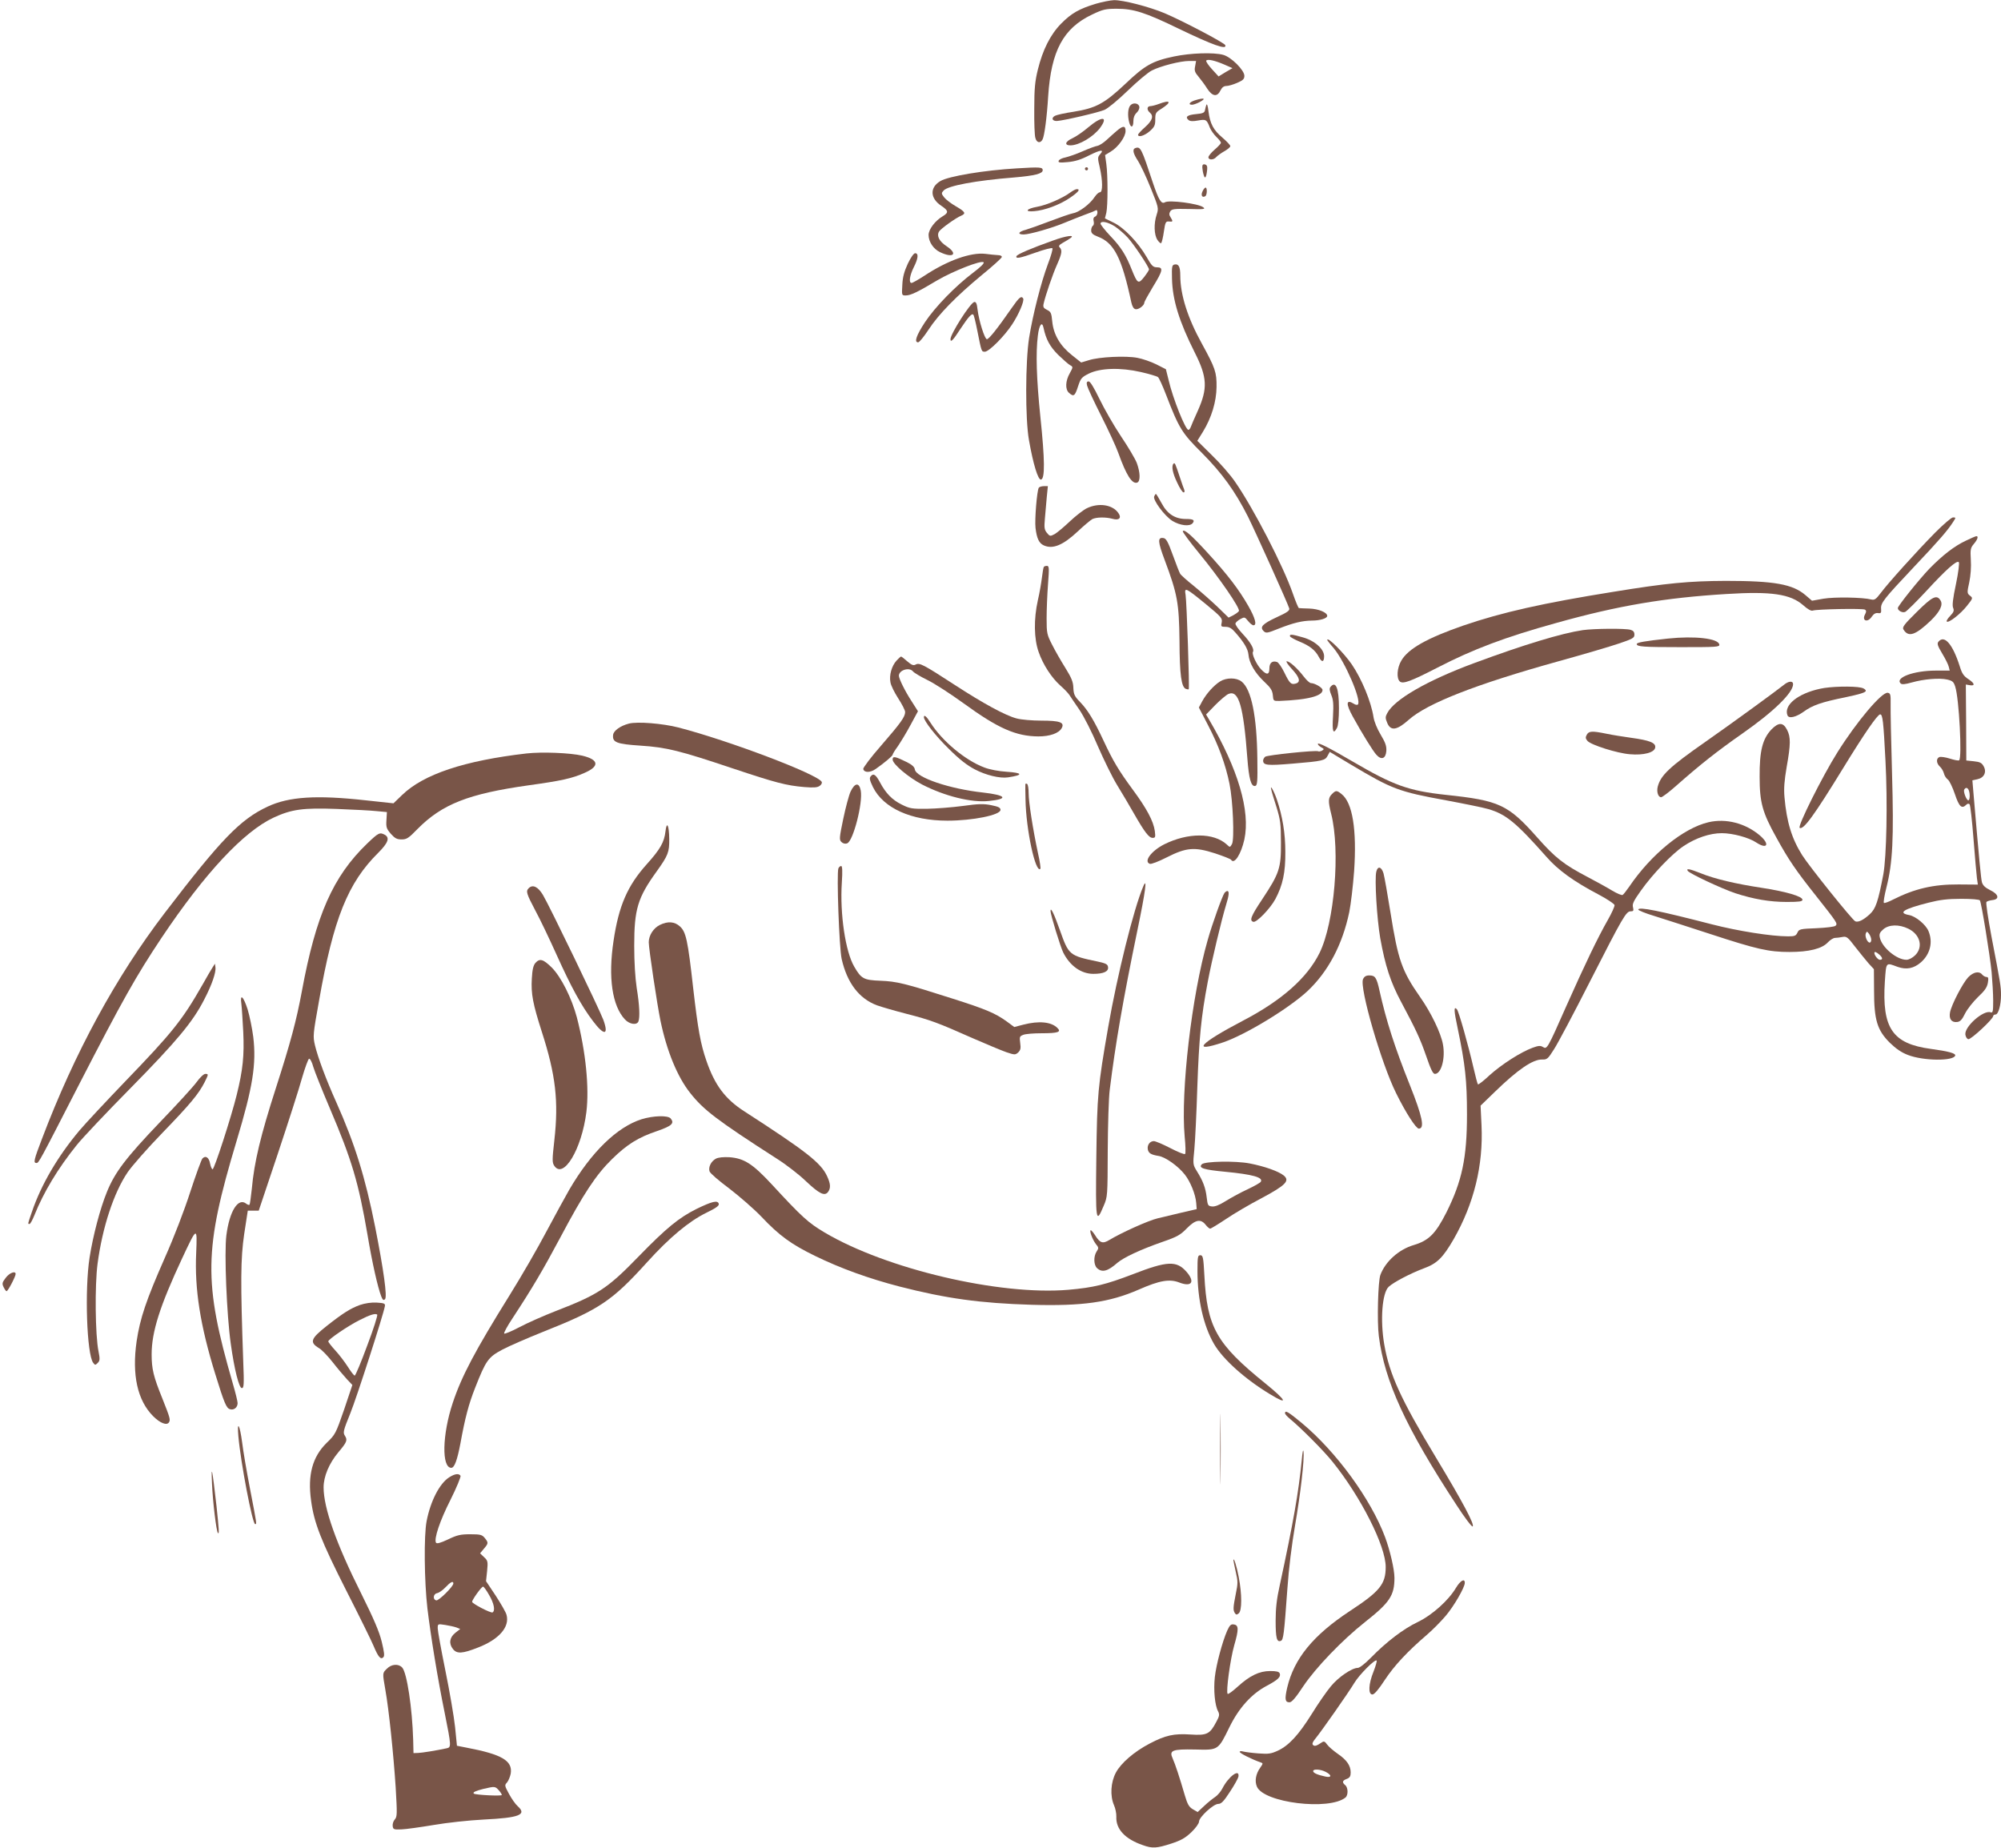 <?xml version="1.0" standalone="no"?>
<!DOCTYPE svg PUBLIC "-//W3C//DTD SVG 20010904//EN"
 "http://www.w3.org/TR/2001/REC-SVG-20010904/DTD/svg10.dtd">
<svg version="1.0" xmlns="http://www.w3.org/2000/svg"
 width="1280pt" height="1182pt" viewBox="0 0 1280 1182"
 preserveAspectRatio="xMidYMid meet">
<g transform="translate(0,1182) scale(0.1,-0.1)"
fill="#795548" stroke="none">
<path d="M7010 11796 c-106 -32 -157 -61 -222 -127 -69 -70 -118 -168 -149
-294 -18 -73 -23 -120 -23 -250 -1 -88 2 -172 7 -187 8 -32 32 -37 46 -10 12
22 28 143 36 277 19 290 97 435 281 522 69 33 86 37 158 37 107 0 181 -23 397
-128 218 -105 308 -137 297 -105 -5 15 -276 157 -387 204 -100 42 -267 85
-325 84 -23 -1 -75 -11 -116 -23z"/>
<path d="M7511 11459 c-139 -29 -187 -56 -314 -177 -133 -125 -187 -154 -330
-177 -55 -8 -108 -20 -119 -26 -25 -14 -17 -34 13 -33 45 3 264 54 304 71 23
10 88 64 150 124 61 59 129 116 153 128 57 29 183 61 239 61 l44 0 -6 -34 c-6
-27 -2 -39 22 -67 16 -19 41 -53 56 -77 33 -50 64 -54 85 -9 9 18 21 27 37 27
13 0 44 9 69 20 37 16 46 24 46 45 0 36 -84 120 -135 134 -61 17 -209 12 -314
-10z m323 -53 l50 -22 -45 -26 -44 -27 -42 46 c-23 25 -40 50 -37 55 8 12 56
1 118 -26z"/>
<path d="M7643 11178 c-34 -11 -45 -28 -18 -28 9 0 29 7 45 15 50 26 34 32
-27 13z"/>
<path d="M7410 11154 c-19 -7 -43 -13 -52 -13 -22 -1 -23 -24 -3 -41 26 -22
17 -51 -30 -93 -25 -22 -45 -44 -45 -49 0 -19 42 -6 75 23 30 27 35 37 35 75
0 40 3 46 39 68 69 44 59 60 -19 30z"/>
<path d="M7230 11145 c-15 -18 -18 -64 -7 -107 10 -39 27 -35 27 7 0 22 7 41
21 54 11 10 19 27 17 38 -4 24 -41 29 -58 8z"/>
<path d="M7717 11150 c-3 -8 -7 -24 -9 -35 -3 -16 -13 -21 -57 -25 -56 -5 -72
-18 -48 -38 10 -8 28 -9 60 -3 51 9 56 7 76 -45 7 -18 26 -44 42 -60 16 -15
29 -32 29 -37 0 -6 -18 -25 -40 -44 -22 -19 -40 -41 -40 -49 0 -19 34 -18 50
1 7 8 30 25 51 37 22 12 39 27 39 33 0 7 -23 31 -51 55 -57 48 -79 89 -89 170
-3 30 -9 48 -13 40z"/>
<path d="M6962 11006 c-35 -30 -81 -61 -103 -71 -46 -21 -52 -45 -11 -45 56 1
145 54 189 112 55 75 12 77 -75 4z"/>
<path d="M7145 10984 c-16 -14 -46 -40 -65 -58 -19 -18 -46 -36 -60 -39 -14
-2 -56 -18 -95 -35 -38 -17 -88 -34 -109 -39 -22 -4 -42 -14 -44 -22 -4 -11 7
-13 58 -8 46 4 85 16 137 43 74 37 100 40 69 6 -15 -18 -15 -24 -1 -83 19 -84
20 -159 1 -159 -8 0 -22 -13 -33 -29 -28 -44 -98 -98 -138 -105 -20 -4 -86
-27 -149 -51 -62 -24 -131 -48 -154 -55 -48 -12 -56 -30 -14 -30 38 0 184 42
262 75 36 15 92 37 126 50 34 12 66 25 73 29 7 5 11 -1 11 -14 0 -11 -7 -23
-15 -26 -10 -4 -13 -14 -9 -29 3 -13 1 -26 -5 -29 -6 -4 -11 -18 -11 -30 0
-18 10 -27 43 -40 104 -39 153 -136 214 -421 6 -26 15 -41 27 -43 19 -4 56 24
56 42 0 6 25 51 55 101 64 104 68 125 26 125 -25 0 -34 9 -67 67 -54 93 -144
187 -211 219 l-55 27 9 36 c10 46 10 239 0 312 l-8 57 36 22 c48 29 95 95 95
132 0 35 -16 35 -55 2z m-14 -612 c24 -16 61 -48 83 -72 40 -44 136 -188 136
-204 0 -4 -14 -26 -31 -48 -37 -47 -43 -43 -79 46 -37 94 -69 145 -137 216
-35 37 -63 73 -63 79 0 20 45 12 91 -17z"/>
<path d="M7263 10873 c-21 -7 -15 -35 17 -83 16 -25 53 -103 81 -173 51 -126
51 -129 38 -170 -19 -57 -17 -129 5 -162 10 -15 21 -24 24 -20 4 4 12 37 17
73 9 61 12 67 33 65 25 -3 27 0 10 27 -10 15 -10 24 -2 38 10 15 26 17 120 15
96 -3 107 -1 91 11 -31 24 -219 48 -245 32 -23 -14 -40 14 -78 127 -72 218
-78 231 -111 220z"/>
<path d="M7691 10748 c1 -13 4 -34 9 -48 8 -29 17 -15 22 35 2 21 -2 30 -14
33 -13 3 -18 -3 -17 -20z"/>
<path d="M6505 10743 c-208 -12 -436 -50 -489 -81 -70 -41 -67 -111 6 -159 46
-31 47 -43 9 -66 -49 -29 -91 -84 -91 -120 0 -44 31 -90 73 -110 85 -41 117
-12 42 38 -47 31 -65 66 -48 94 11 18 107 87 141 101 33 14 27 25 -33 60 -30
17 -64 43 -75 57 -19 24 -19 28 -4 44 28 31 204 64 454 84 129 11 180 24 180
46 0 20 -17 21 -165 12z"/>
<path d="M6940 10740 c0 -5 5 -10 10 -10 6 0 10 5 10 10 0 6 -4 10 -10 10 -5
0 -10 -4 -10 -10z"/>
<path d="M7692 10595 c-12 -25 -1 -42 18 -30 12 7 13 55 2 55 -5 0 -14 -11
-20 -25z"/>
<path d="M6850 10591 c-52 -39 -154 -83 -216 -94 -69 -12 -83 -34 -19 -28 67
5 161 40 224 82 58 39 75 59 49 59 -7 0 -24 -9 -38 -19z"/>
<path d="M6735 10281 c-140 -50 -229 -88 -233 -100 -6 -18 22 -13 125 24 53
19 101 31 105 27 4 -4 -9 -50 -29 -102 -44 -118 -96 -322 -120 -471 -24 -152
-25 -521 -1 -654 27 -154 58 -256 77 -253 26 5 25 125 -4 402 -25 245 -30 408
-16 519 8 69 27 94 36 51 16 -76 41 -121 94 -174 31 -30 65 -60 76 -66 20 -11
20 -12 -2 -52 -28 -49 -30 -103 -5 -125 30 -27 38 -21 58 41 17 52 23 59 69
82 73 36 202 40 333 10 53 -12 102 -27 109 -32 7 -5 30 -56 52 -113 83 -216
102 -246 230 -373 128 -129 211 -243 294 -407 47 -95 253 -551 264 -587 4 -14
-13 -26 -81 -57 -90 -42 -109 -62 -83 -88 15 -15 23 -14 95 15 96 38 152 51
214 52 52 0 98 14 98 30 0 22 -55 45 -115 47 -33 1 -63 2 -66 3 -4 0 -21 42
-39 93 -61 176 -253 548 -371 717 -28 41 -94 117 -146 167 l-94 93 36 58 c55
90 86 192 87 287 1 93 -8 120 -93 275 -92 166 -139 315 -139 438 0 56 -11 75
-36 70 -17 -3 -19 -13 -17 -90 3 -137 46 -275 146 -474 80 -158 83 -229 19
-372 -22 -48 -42 -95 -45 -104 -4 -10 -10 -18 -15 -18 -19 0 -99 200 -126 316
l-18 72 -61 31 c-34 17 -89 36 -122 42 -74 14 -243 6 -309 -15 l-50 -15 -59
47 c-76 60 -118 132 -126 216 -5 54 -9 62 -34 74 -22 11 -26 18 -21 40 12 53
58 188 86 250 31 70 34 92 16 110 -8 8 -3 15 21 29 18 10 40 23 49 30 32 23
-28 15 -113 -16z"/>
<path d="M5807 10133 c-23 -50 -33 -86 -35 -135 -4 -68 -4 -68 22 -68 31 0 75
21 202 97 101 59 281 130 296 115 6 -6 -21 -32 -69 -68 -112 -85 -240 -216
-306 -315 -55 -84 -71 -129 -44 -129 8 0 37 36 66 80 65 100 178 215 341 350
69 56 126 108 128 115 2 7 -8 13 -25 13 -15 1 -51 4 -79 8 -94 11 -243 -42
-391 -140 -39 -25 -75 -46 -82 -46 -19 0 -12 48 14 100 29 57 32 90 9 90 -9 0
-28 -27 -47 -67z"/>
<path d="M6474 9853 c-93 -134 -148 -203 -161 -203 -14 0 -51 117 -60 191 -4
38 -10 49 -21 47 -25 -5 -152 -204 -152 -238 0 -24 18 -5 63 65 51 77 73 102
83 92 4 -3 15 -48 25 -99 28 -140 27 -138 49 -138 26 0 124 98 174 174 43 65
80 152 71 167 -12 18 -25 8 -71 -58z"/>
<path d="M6954 9353 c4 -16 44 -102 90 -193 46 -91 95 -197 109 -236 52 -145
89 -203 122 -191 21 9 19 65 -3 125 -10 26 -56 104 -102 172 -46 69 -107 176
-137 238 -35 72 -59 112 -69 112 -12 0 -15 -7 -10 -27z"/>
<path d="M7507 8854 c-15 -15 -6 -61 23 -121 16 -35 34 -63 41 -63 7 0 8 7 4
18 -4 9 -16 44 -27 77 -30 91 -33 97 -41 89z"/>
<path d="M6645 8700 c-12 -19 -27 -205 -21 -257 8 -67 22 -98 53 -112 58 -26
123 1 219 91 38 36 79 70 91 77 26 13 86 14 130 2 42 -12 59 6 37 37 -37 54
-126 67 -201 31 -23 -11 -73 -50 -110 -85 -38 -36 -81 -72 -97 -81 -28 -15
-31 -14 -49 8 -17 21 -18 34 -13 92 3 37 9 99 12 137 l7 70 -26 0 c-14 0 -29
-5 -32 -10z"/>
<path d="M7383 8644 c-9 -23 66 -124 116 -156 49 -30 111 -38 130 -15 16 20 4
27 -43 27 -69 0 -119 32 -155 100 -18 33 -34 60 -37 60 -3 0 -7 -7 -11 -16z"/>
<path d="M12379 8413 c-123 -125 -301 -323 -348 -386 -31 -41 -40 -47 -61 -42
-55 14 -235 17 -306 5 l-73 -13 -42 36 c-82 70 -199 91 -509 91 -235 -1 -377
-14 -720 -70 -449 -72 -712 -131 -960 -216 -231 -80 -352 -148 -396 -224 -28
-47 -32 -115 -9 -134 20 -17 71 2 240 89 226 117 435 196 761 286 396 111 694
161 1088 185 287 18 409 0 491 -72 29 -26 51 -38 61 -34 24 9 320 15 334 6 9
-6 9 -13 1 -29 -24 -43 16 -57 43 -15 12 17 24 24 39 22 19 -3 22 1 20 27 -3
38 14 60 211 269 160 169 217 235 251 289 17 26 17 27 -2 27 -10 0 -60 -43
-114 -97z"/>
<path d="M7566 8422 c-3 -4 45 -69 106 -143 127 -154 263 -352 253 -368 -3 -6
-20 -18 -36 -27 l-30 -15 -72 70 c-40 38 -108 98 -151 133 -44 35 -83 70 -87
78 -5 8 -26 62 -47 120 -31 86 -43 106 -60 108 -38 6 -36 -23 8 -140 82 -219
92 -275 95 -518 1 -219 12 -296 41 -307 8 -3 16 -4 18 -2 6 6 -13 559 -20 603
-9 52 -1 48 131 -60 98 -81 105 -89 100 -116 -6 -26 -4 -28 25 -28 23 0 39 -9
63 -37 54 -61 80 -105 83 -140 4 -53 41 -117 99 -172 44 -41 54 -58 57 -88 3
-37 4 -38 43 -37 179 7 275 31 275 70 0 15 -50 44 -74 44 -8 0 -29 19 -47 43
-40 52 -89 96 -108 97 -7 0 7 -22 33 -50 50 -54 58 -84 24 -93 -29 -8 -38 0
-73 72 -16 33 -37 63 -46 66 -30 10 -49 -5 -49 -41 0 -42 -17 -44 -53 -6 -29
30 -61 98 -52 112 10 17 -16 62 -66 115 -28 30 -49 60 -46 67 2 7 17 20 32 28
26 14 28 13 49 -13 12 -15 27 -27 34 -27 24 0 11 47 -33 124 -60 105 -131 198
-258 337 -105 115 -152 156 -161 141z"/>
<path d="M12575 8361 c-73 -34 -149 -93 -234 -180 -64 -67 -201 -237 -201
-251 0 -17 31 -33 48 -24 10 5 71 65 135 134 127 138 194 197 207 184 5 -5 -3
-68 -18 -140 -20 -94 -25 -138 -18 -153 7 -17 4 -27 -19 -51 -16 -16 -26 -33
-22 -36 11 -12 88 48 129 100 39 49 39 50 20 65 -19 15 -20 19 -5 86 9 42 13
99 10 143 -4 67 -2 77 19 102 24 28 31 50 17 50 -5 0 -35 -13 -68 -29z"/>
<path d="M6677 8193 c-3 -5 -8 -35 -12 -68 -4 -33 -15 -98 -26 -145 -27 -121
-25 -247 5 -331 28 -81 83 -165 139 -215 23 -20 49 -47 57 -59 8 -13 38 -56
65 -96 28 -41 81 -145 118 -233 38 -87 93 -200 124 -250 31 -50 79 -132 107
-181 68 -119 96 -155 119 -155 18 0 19 5 14 45 -9 62 -51 142 -142 265 -91
124 -125 182 -185 310 -62 133 -102 198 -150 248 -36 37 -42 49 -44 92 -1 38
-12 64 -51 127 -27 43 -65 109 -84 147 -34 66 -36 75 -36 170 0 56 4 154 9
219 8 104 7 117 -7 117 -9 0 -18 -3 -20 -7z"/>
<path d="M12262 7906 c-81 -80 -95 -98 -86 -113 32 -52 76 -37 175 57 59 58
80 101 62 129 -24 39 -52 25 -151 -73z"/>
<path d="M10125 7789 c-135 -20 -374 -92 -695 -211 -300 -111 -510 -232 -556
-320 -13 -24 -13 -32 0 -63 22 -53 62 -47 137 20 119 106 431 228 956 374 159
44 333 95 388 114 89 30 100 36 100 57 0 17 -7 26 -25 31 -35 10 -233 8 -305
-2z"/>
<path d="M8252 7749 c2 -5 30 -21 62 -34 64 -26 100 -55 122 -97 19 -37 34
-35 34 4 0 46 -60 100 -137 121 -69 20 -86 21 -81 6z"/>
<path d="M10670 7735 c-149 -16 -200 -25 -200 -35 0 -17 40 -20 282 -20 230 0
249 1 246 17 -7 39 -157 56 -328 38z"/>
<path d="M8490 7726 c0 -2 18 -26 41 -52 74 -89 180 -336 155 -361 -4 -4 -16
-2 -26 5 -50 31 -52 0 -6 -83 56 -102 128 -219 150 -243 32 -36 60 -26 64 23
2 32 -5 53 -36 105 -23 38 -42 85 -46 113 -15 97 -74 241 -139 337 -52 75
-157 180 -157 156z"/>
<path d="M12400 7715 c-10 -12 -6 -26 24 -76 20 -33 39 -71 42 -85 l6 -24 -90
0 c-140 0 -261 -45 -224 -82 8 -8 28 -6 71 6 77 22 176 30 226 19 34 -8 42
-14 52 -45 25 -75 45 -460 25 -472 -5 -3 -31 2 -59 11 -28 9 -58 13 -67 10
-22 -9 -20 -40 3 -61 11 -10 22 -29 26 -44 3 -14 15 -32 25 -39 10 -7 30 -49
45 -93 27 -81 44 -97 73 -68 8 8 15 8 21 3 5 -6 16 -104 25 -220 9 -115 19
-229 22 -252 l6 -42 -123 1 c-162 1 -281 -27 -420 -97 -27 -14 -53 -24 -58
-21 -4 3 3 47 16 98 40 158 48 311 36 729 -6 206 -10 405 -9 444 1 61 -1 70
-18 73 -37 8 -199 -184 -323 -382 -95 -151 -256 -473 -241 -482 24 -15 93 80
277 380 139 227 221 345 238 346 16 0 21 -42 34 -297 14 -264 7 -615 -14 -728
-33 -172 -48 -218 -86 -253 -40 -37 -74 -54 -93 -46 -19 8 -294 351 -339 422
-67 106 -100 212 -114 372 -5 56 -1 105 14 194 26 145 26 191 3 236 -25 50
-54 51 -101 3 -57 -61 -76 -137 -75 -303 0 -164 18 -228 107 -388 78 -142 125
-211 253 -372 136 -172 140 -178 126 -192 -7 -7 -60 -13 -123 -16 -105 -4
-111 -6 -121 -28 -10 -21 -18 -24 -60 -24 -107 0 -321 34 -488 77 -337 87
-470 114 -470 94 0 -5 46 -24 103 -41 56 -18 217 -69 357 -115 299 -98 375
-115 507 -115 125 0 208 21 245 61 15 16 36 29 46 29 11 0 32 3 48 6 26 5 34
-1 81 -63 29 -37 68 -85 86 -106 l34 -37 1 -138 c0 -186 20 -252 100 -332 40
-39 75 -63 117 -79 98 -38 290 -40 302 -4 5 15 -45 28 -156 43 -245 33 -313
132 -294 430 9 128 5 123 81 95 57 -20 104 -11 150 29 59 52 78 129 48 200
-17 41 -81 94 -123 102 -76 14 -37 39 126 80 71 18 120 24 207 24 66 0 115 -4
119 -10 10 -16 63 -343 75 -459 5 -57 10 -139 10 -183 0 -68 -2 -79 -16 -74
-45 17 -168 -91 -162 -142 2 -15 10 -28 19 -30 17 -3 159 129 159 148 0 5 7
10 15 10 18 0 35 60 35 124 0 56 -3 73 -61 375 -22 117 -37 217 -32 221 4 5
22 10 38 12 48 5 40 38 -15 64 -32 16 -46 30 -52 50 -6 24 -17 135 -55 580
l-6 72 32 7 c43 9 61 46 40 83 -12 22 -24 28 -63 32 l-48 5 -1 243 -2 243 23
-4 c38 -7 35 11 -6 38 -31 20 -42 37 -56 83 -45 141 -98 203 -136 157z m194
-951 c9 -23 7 -64 -3 -64 -12 0 -34 57 -26 69 9 16 22 13 29 -5z m-387 -885
c76 -37 97 -117 44 -170 -18 -17 -40 -29 -56 -29 -62 0 -157 79 -170 142 -5
22 -1 33 22 53 36 31 100 33 160 4z m-237 -71 c0 -10 -4 -18 -10 -18 -15 0
-32 40 -25 58 6 15 8 15 21 -2 8 -11 14 -28 14 -38z m52 -95 c22 -20 23 -33 3
-33 -12 0 -35 28 -35 44 0 11 13 6 32 -11z"/>
<path d="M5735 7594 c-31 -34 -48 -93 -39 -139 3 -20 26 -66 50 -103 24 -37
44 -76 44 -87 0 -31 -29 -71 -154 -215 -65 -74 -115 -141 -114 -149 5 -25 45
-25 80 0 53 37 108 83 108 91 0 5 15 29 34 55 18 27 55 87 81 136 l47 87 -40
63 c-42 64 -81 143 -82 164 0 36 66 57 90 28 7 -9 49 -34 94 -56 45 -22 148
-89 231 -149 220 -160 334 -210 477 -211 74 0 132 20 150 54 19 36 -13 47
-131 47 -58 0 -129 6 -158 14 -73 19 -215 97 -395 214 -200 130 -226 144 -250
131 -15 -8 -26 -4 -54 20 -19 17 -37 31 -40 31 -3 0 -16 -12 -29 -26z"/>
<path d="M7805 7461 c-40 -25 -87 -77 -114 -126 l-22 -41 59 -114 c66 -126
112 -251 137 -375 22 -107 32 -353 16 -384 -13 -23 -13 -23 -34 -3 -84 76
-248 76 -399 1 -83 -42 -134 -110 -93 -125 8 -4 57 15 108 41 126 64 178 68
309 26 54 -18 100 -36 103 -41 20 -33 64 35 85 130 39 182 -40 450 -226 767
l-19 32 60 62 c33 33 71 65 84 70 65 26 95 -78 120 -411 10 -133 24 -183 50
-178 14 3 16 26 14 173 -3 272 -38 446 -101 495 -32 26 -97 26 -137 1z"/>
<path d="M11410 7438 c-42 -34 -335 -248 -500 -363 -232 -162 -287 -215 -306
-288 -8 -33 3 -67 22 -67 7 0 51 33 96 73 155 137 263 222 423 334 199 139
325 261 325 316 0 23 -29 21 -60 -5z"/>
<path d="M8511 7426 c-8 -10 -7 -23 5 -52 13 -31 15 -59 11 -136 -6 -99 1
-119 25 -75 8 14 13 60 13 127 0 127 -20 177 -54 136z"/>
<path d="M11643 7414 c-143 -31 -234 -105 -209 -170 9 -23 55 -12 105 24 55
40 111 60 264 91 94 20 132 31 132 42 0 7 -13 17 -30 20 -52 11 -197 8 -262
-7z"/>
<path d="M5910 7232 c0 -24 74 -119 159 -202 68 -68 117 -106 167 -132 70 -37
161 -59 212 -51 100 15 96 29 -10 36 -49 3 -107 14 -141 27 -123 46 -271 170
-345 287 -25 40 -42 54 -42 35z"/>
<path d="M4023 7191 c-54 -14 -98 -45 -101 -72 -6 -48 22 -59 175 -69 168 -11
251 -32 588 -145 279 -93 344 -110 460 -120 62 -5 84 -3 99 8 11 8 16 19 12
26 -31 50 -592 263 -916 347 -101 26 -263 39 -317 25z"/>
<path d="M10150 7119 c-9 -16 -8 -24 5 -39 23 -26 191 -79 271 -85 88 -8 158
11 162 43 5 30 -36 46 -153 62 -49 7 -121 18 -158 26 -93 19 -114 18 -127 -7z"/>
<path d="M8430 7061 c0 -6 10 -15 22 -22 19 -10 19 -12 5 -21 -10 -5 -21 -7
-25 -4 -14 8 -325 -24 -339 -35 -7 -6 -13 -17 -13 -24 0 -31 25 -34 190 -20
193 16 207 20 223 51 l13 24 140 -84 c258 -154 302 -171 605 -226 118 -22 240
-47 270 -56 113 -33 178 -87 371 -305 74 -85 175 -158 333 -241 55 -29 101
-60 103 -68 1 -9 -18 -51 -43 -95 -65 -114 -147 -285 -265 -550 -122 -276
-124 -279 -150 -263 -16 10 -29 9 -67 -5 -76 -28 -197 -106 -274 -175 -38 -36
-72 -62 -75 -59 -3 3 -16 52 -29 109 -32 139 -94 361 -106 372 -20 21 -19 -8
5 -120 49 -234 60 -337 60 -554 0 -278 -32 -426 -131 -625 -70 -138 -113 -181
-210 -210 -95 -28 -181 -105 -213 -191 -15 -40 -22 -297 -10 -391 37 -290 172
-585 497 -1081 51 -79 97 -140 103 -137 15 9 -61 153 -234 440 -225 373 -298
533 -331 723 -27 155 -14 331 28 370 32 30 142 87 225 118 85 31 122 68 191
187 130 228 190 473 178 728 l-6 126 92 89 c146 142 243 208 302 206 31 -1 37
4 76 66 24 37 127 231 229 432 212 416 232 450 261 450 18 0 20 4 15 26 -6 21
4 41 51 107 75 106 201 237 272 284 79 53 169 83 245 83 70 0 174 -28 221 -60
70 -46 88 -11 23 45 -93 79 -217 111 -329 85 -160 -37 -367 -205 -507 -412
-18 -26 -37 -50 -42 -53 -6 -4 -36 9 -68 28 -31 19 -102 58 -157 87 -151 79
-206 122 -321 252 -187 211 -243 237 -584 273 -241 26 -337 61 -600 215 -147
86 -220 123 -220 111z"/>
<path d="M3368 7000 c-398 -46 -659 -133 -796 -266 l-55 -53 -176 19 c-316 35
-492 24 -629 -40 -175 -82 -297 -208 -658 -680 -313 -410 -577 -895 -785
-1444 -52 -136 -57 -156 -36 -156 15 0 17 4 269 495 283 550 368 700 531 945
277 414 525 680 718 770 115 53 188 63 404 55 105 -4 219 -10 255 -14 l65 -6
-3 -51 c-3 -46 0 -55 28 -88 26 -29 39 -36 69 -36 32 0 45 8 101 66 158 160
327 226 710 280 209 29 280 44 362 81 95 42 88 84 -18 109 -77 18 -258 25
-356 14z"/>
<path d="M5710 6961 c0 -29 101 -114 189 -160 144 -74 315 -117 427 -105 128
13 111 37 -38 54 -213 23 -429 96 -436 148 -2 15 -18 30 -50 46 -75 37 -92 41
-92 17z"/>
<path d="M5570 6854 c-10 -11 -7 -25 14 -69 67 -135 244 -215 477 -215 161 0
339 36 339 69 0 14 -13 21 -59 30 -49 10 -82 9 -183 -5 -68 -9 -170 -17 -228
-18 -96 -1 -110 1 -162 27 -61 30 -102 72 -140 144 -26 48 -41 58 -58 37z"/>
<path d="M6559 6803 c-1 -4 0 -48 1 -98 3 -191 64 -474 95 -443 3 3 -3 48 -15
99 -33 155 -60 328 -60 384 0 30 -4 57 -10 60 -5 3 -10 3 -11 -2z"/>
<path d="M5441 6756 c-11 -24 -32 -103 -47 -175 -25 -120 -26 -133 -12 -147
10 -10 24 -14 37 -9 38 12 102 259 87 338 -10 53 -38 50 -65 -7z"/>
<path d="M8133 6765 c2 -11 17 -60 33 -110 24 -79 28 -106 28 -225 1 -164 -10
-197 -120 -363 -72 -108 -83 -136 -57 -144 20 -7 108 84 141 145 48 90 65 171
64 302 0 119 -18 228 -54 335 -20 58 -47 104 -35 60z"/>
<path d="M8520 6740 c-24 -24 -25 -45 -5 -125 60 -237 21 -698 -74 -891 -79
-160 -242 -304 -489 -433 -279 -146 -336 -209 -127 -139 143 49 418 216 538
327 133 125 224 297 268 506 10 50 24 167 31 262 18 265 -10 438 -80 493 -31
25 -37 25 -62 0z"/>
<path d="M4257 6502 c-8 -70 -33 -114 -121 -212 -122 -136 -178 -265 -211
-487 -36 -236 -9 -418 73 -505 29 -31 76 -38 86 -12 10 27 7 103 -11 213 -10
68 -16 165 -16 271 0 234 22 307 144 476 73 102 81 123 80 207 -1 88 -16 118
-24 49z"/>
<path d="M2348 6423 c-218 -210 -327 -457 -417 -944 -35 -189 -73 -330 -166
-619 -98 -304 -139 -475 -154 -644 -6 -54 -12 -100 -15 -103 -3 -3 -12 0 -20
6 -52 43 -108 -46 -128 -202 -14 -111 2 -507 28 -692 23 -166 53 -285 71 -285
13 0 15 21 9 168 -18 513 -17 660 6 817 l23 150 35 0 35 0 122 364 c67 201
137 419 155 485 19 66 40 122 45 123 6 2 19 -21 27 -52 9 -30 56 -148 105
-263 142 -333 184 -475 242 -812 30 -179 65 -334 88 -394 9 -22 14 -27 24 -17
15 15 -9 187 -63 461 -63 317 -130 533 -249 799 -66 147 -117 285 -136 363
-14 60 -13 69 26 287 92 524 184 753 379 946 63 63 75 96 41 115 -32 17 -40
13 -113 -57z"/>
<path d="M5363 6265 c-12 -33 5 -509 21 -580 35 -153 111 -253 225 -296 31
-11 117 -36 191 -55 152 -39 198 -56 423 -156 87 -38 183 -78 214 -89 54 -18
57 -18 76 -2 15 15 18 26 13 61 -5 39 -4 43 20 52 14 6 67 10 117 10 105 0
128 8 101 34 -39 39 -118 47 -218 21 l-58 -15 -46 34 c-76 55 -136 80 -353
149 -300 96 -353 109 -458 113 -106 4 -122 13 -166 89 -57 96 -93 339 -80 538
5 76 3 107 -4 107 -7 0 -14 -7 -18 -15z"/>
<path d="M8804 6244 c-12 -46 4 -304 25 -425 32 -178 66 -282 134 -409 93
-174 122 -236 158 -340 32 -93 45 -120 58 -120 41 0 68 102 51 190 -13 72 -76
202 -144 299 -119 170 -143 240 -191 541 -19 118 -39 232 -45 253 -13 43 -37
49 -46 11z"/>
<path d="M10796 6249 c10 -17 218 -114 304 -143 117 -38 220 -56 330 -56 79 0
100 3 100 14 0 22 -107 53 -264 77 -164 25 -296 56 -388 93 -70 28 -93 32 -82
15z"/>
<path d="M7313 6149 c-61 -143 -166 -566 -224 -899 -66 -379 -71 -434 -76
-834 -5 -414 -3 -429 47 -310 25 58 25 63 26 354 1 162 6 338 13 390 36 290
84 570 176 1015 53 255 65 349 38 284z"/>
<path d="M3382 6138 c-19 -19 -15 -34 42 -142 30 -55 91 -183 136 -283 93
-206 159 -328 233 -425 72 -96 103 -92 66 9 -27 71 -344 728 -386 798 -31 52
-65 69 -91 43z"/>
<path d="M7833 6108 c-14 -19 -79 -199 -108 -303 -102 -355 -173 -967 -147
-1255 6 -58 7 -108 3 -112 -4 -5 -46 12 -94 37 -48 25 -96 45 -106 45 -25 0
-43 -24 -39 -51 4 -26 20 -36 70 -44 43 -7 124 -64 167 -119 35 -44 69 -127
73 -182 l3 -39 -95 -22 c-52 -12 -122 -29 -155 -37 -59 -14 -230 -91 -308
-138 -43 -26 -60 -21 -92 30 -11 17 -23 31 -27 32 -12 0 10 -59 31 -87 20 -24
20 -28 6 -49 -21 -32 -19 -87 3 -107 32 -29 68 -20 129 34 41 35 148 85 288
134 96 33 116 45 157 87 55 56 89 62 120 23 11 -14 24 -25 29 -25 5 0 51 28
102 62 50 34 152 94 227 133 153 82 183 111 142 145 -33 27 -124 59 -217 77
-92 18 -288 14 -307 -5 -24 -24 12 -35 149 -48 176 -17 245 -36 228 -64 -4 -7
-42 -28 -84 -48 -42 -19 -104 -53 -138 -74 -43 -27 -71 -38 -90 -36 -26 3 -28
7 -34 58 -7 61 -24 106 -63 168 -25 41 -26 43 -16 139 5 54 14 233 19 398 11
313 24 449 67 675 25 133 88 397 118 495 18 57 20 85 7 85 -5 0 -13 -6 -18
-12z"/>
<path d="M6720 5992 c0 -23 63 -228 81 -265 43 -86 115 -137 193 -137 65 0 98
15 94 43 -2 18 -13 24 -63 35 -187 39 -188 41 -246 204 -37 104 -59 149 -59
120z"/>
<path d="M4221 5903 c-41 -20 -71 -67 -71 -111 0 -41 54 -401 75 -502 40 -193
108 -359 190 -462 85 -108 171 -174 549 -417 64 -40 150 -107 192 -148 85 -80
119 -97 141 -68 18 25 16 52 -6 100 -39 86 -136 161 -529 415 -123 79 -189
167 -243 323 -38 110 -54 199 -85 467 -34 305 -46 358 -84 393 -35 32 -78 35
-129 10z"/>
<path d="M3425 5660 c-13 -15 -20 -42 -23 -100 -6 -98 7 -163 64 -341 89 -276
108 -444 80 -694 -14 -124 -14 -142 -1 -162 59 -90 176 105 206 343 19 156 -4
386 -61 606 -33 123 -100 257 -160 318 -55 54 -77 61 -105 30z"/>
<path d="M1359 5630 c-9 -14 -38 -63 -64 -110 -129 -226 -193 -306 -496 -620
-119 -124 -249 -263 -289 -310 -140 -166 -247 -349 -306 -523 -28 -81 -27 -77
-15 -77 5 0 19 26 32 58 57 143 149 297 270 447 35 44 190 208 345 365 294
299 397 422 470 565 49 94 77 175 72 207 l-3 23 -16 -25z"/>
<path d="M12590 5568 c-36 -39 -106 -174 -116 -224 -8 -42 9 -66 45 -62 20 2
32 15 51 54 14 28 51 75 82 105 44 41 59 63 64 92 5 29 3 37 -9 37 -8 0 -20 7
-27 15 -20 25 -57 17 -90 -17z"/>
<path d="M8719 5556 c-24 -53 117 -540 212 -730 61 -124 127 -226 145 -226 39
0 23 77 -58 280 -97 242 -151 412 -193 600 -19 87 -28 100 -66 100 -21 0 -32
-7 -40 -24z"/>
<path d="M1544 5398 c3 -24 8 -104 12 -179 7 -151 -2 -243 -42 -404 -35 -142
-143 -475 -154 -475 -5 0 -12 16 -16 36 -7 40 -29 54 -49 33 -7 -8 -42 -104
-78 -214 -38 -118 -104 -290 -162 -420 -120 -272 -159 -388 -181 -535 -31
-215 5 -379 106 -480 44 -44 87 -61 101 -39 10 17 7 28 -43 154 -56 138 -68
187 -68 281 0 143 52 308 195 614 96 205 97 205 90 35 -11 -230 26 -466 122
-775 58 -188 71 -218 94 -225 25 -8 49 11 49 39 0 11 -14 68 -31 126 -188 650
-185 854 25 1553 103 342 127 490 106 664 -7 54 -23 133 -36 176 -27 84 -50
104 -40 35z"/>
<path d="M1258 4898 c-20 -28 -126 -144 -235 -257 -217 -227 -288 -320 -339
-446 -43 -105 -89 -279 -111 -420 -32 -206 -18 -618 23 -673 12 -16 14 -16 29
-1 14 14 15 24 5 75 -21 103 -24 423 -6 559 31 233 103 453 192 585 27 40 128
155 224 254 177 183 230 247 269 323 25 51 26 53 4 53 -10 0 -35 -24 -55 -52z"/>
<path d="M4104 4660 c-157 -50 -321 -209 -462 -450 -27 -47 -93 -168 -147
-269 -53 -101 -158 -283 -234 -405 -222 -357 -308 -519 -365 -691 -67 -201
-72 -415 -9 -415 20 0 38 50 58 155 30 165 53 252 94 356 70 178 84 197 176
246 44 23 161 74 259 113 360 143 441 197 666 446 142 157 267 261 377 315 62
30 83 45 81 57 -6 26 -42 17 -143 -32 -112 -56 -192 -121 -370 -304 -198 -204
-258 -244 -530 -349 -77 -30 -181 -76 -232 -103 -51 -27 -95 -45 -98 -41 -3 5
21 49 53 97 128 195 195 309 307 519 148 279 227 399 330 500 97 95 168 139
290 180 92 32 111 49 85 80 -18 21 -111 18 -186 -5z"/>
<path d="M4580 4408 c-32 -17 -50 -55 -41 -82 4 -12 61 -61 127 -110 65 -50
157 -130 204 -179 116 -123 193 -178 345 -252 162 -79 342 -144 538 -195 300
-77 517 -107 847 -117 324 -9 496 15 684 97 134 59 198 70 261 45 79 -30 101
5 44 70 -63 71 -122 69 -341 -16 -175 -67 -253 -86 -413 -100 -441 -38 -1167
133 -1561 367 -103 61 -144 98 -335 305 -124 134 -179 169 -273 176 -39 2 -70
-1 -86 -9z"/>
<path d="M7660 3688 c0 -181 39 -351 106 -466 57 -98 199 -225 358 -321 121
-74 107 -42 -30 69 -314 254 -373 359 -390 693 -6 114 -9 127 -26 127 -16 0
-18 -10 -18 -102z"/>
<path d="M37 3646 c-23 -30 -25 -37 -14 -60 7 -14 15 -26 19 -26 9 0 58 94 58
110 0 22 -39 8 -63 -24z"/>
<path d="M2303 3472 c-61 -22 -110 -53 -215 -136 -101 -80 -109 -103 -48 -140
17 -9 56 -50 87 -89 31 -40 73 -89 92 -110 l35 -37 -53 -158 c-53 -153 -56
-159 -111 -212 -91 -89 -123 -205 -100 -370 19 -143 64 -257 225 -575 84 -165
163 -325 175 -355 29 -69 45 -89 62 -72 9 9 6 32 -10 99 -16 65 -50 145 -131
308 -160 319 -241 548 -241 680 0 70 35 153 94 224 55 65 60 78 43 105 -14 21
-12 32 34 145 42 104 211 629 221 685 3 17 -4 20 -52 23 -35 2 -74 -4 -107
-15z m46 -260 c-39 -106 -75 -192 -80 -192 -5 0 -25 26 -45 58 -20 31 -56 78
-80 104 -24 26 -44 52 -44 57 0 13 126 99 200 136 66 34 102 45 113 35 4 -4
-24 -93 -64 -198z"/>
<path d="M7805 2550 c0 -201 1 -283 2 -183 2 101 2 265 0 366 -1 100 -2 18 -2
-183z"/>
<path d="M8220 2779 c0 -6 15 -22 33 -37 68 -56 212 -200 270 -272 181 -224
342 -541 341 -675 0 -109 -38 -156 -229 -281 -235 -155 -357 -304 -401 -490
-17 -75 -14 -94 15 -94 14 0 40 30 88 103 79 118 248 294 393 409 160 126 190
171 190 284 0 54 -28 175 -60 261 -91 243 -312 546 -533 730 -86 71 -107 84
-107 62z"/>
<path d="M1525 2630 c15 -169 90 -560 107 -560 11 0 12 -6 -32 222 -22 114
-45 248 -51 300 -15 115 -34 146 -24 38z"/>
<path d="M8327 2480 c-20 -206 -53 -395 -141 -803 -19 -85 -26 -146 -26 -225
0 -110 7 -139 33 -129 17 6 21 42 42 332 9 131 28 283 49 405 35 204 61 424
54 475 -2 17 -7 -8 -11 -55z"/>
<path d="M1356 2330 c5 -118 28 -307 38 -317 9 -9 7 20 -9 172 -27 239 -35
277 -29 145z"/>
<path d="M2873 2369 c-61 -39 -119 -151 -144 -280 -18 -91 -15 -386 5 -558 22
-181 65 -446 111 -671 42 -209 42 -218 13 -224 -70 -15 -157 -29 -183 -30
l-30 -1 -2 85 c-6 203 -40 429 -70 462 -23 26 -69 23 -98 -7 -29 -28 -29 -26
-10 -135 23 -128 52 -412 66 -623 10 -173 10 -189 -6 -207 -9 -10 -15 -29 -13
-42 3 -21 7 -23 56 -21 29 1 121 14 205 28 87 15 225 30 322 35 227 11 277 31
217 85 -15 13 -40 49 -56 79 -29 53 -29 56 -12 74 9 11 19 36 23 56 13 82 -56
123 -283 166 l-61 12 -12 120 c-7 66 -35 229 -62 361 -27 133 -49 254 -49 270
0 29 0 29 47 22 25 -4 58 -11 72 -16 l25 -10 -32 -25 c-37 -30 -42 -69 -14
-104 25 -31 60 -29 159 10 135 52 205 132 183 210 -4 16 -36 71 -69 122 l-62
93 7 65 c6 61 4 67 -20 89 l-25 24 24 29 c30 35 30 39 6 69 -17 21 -28 24 -93
24 -62 0 -84 -5 -142 -33 -49 -23 -72 -29 -77 -21 -14 24 24 139 93 275 39 78
67 147 64 153 -11 17 -37 13 -73 -10z m27 -679 c0 -19 -93 -111 -109 -108 -24
5 -20 42 5 46 11 2 35 18 53 37 33 35 51 44 51 25z m229 -74 c31 -53 40 -99
22 -111 -11 -6 -131 56 -131 68 0 13 60 97 70 97 5 0 22 -24 39 -54z m61
-1248 c11 -12 20 -26 20 -31 0 -8 -169 0 -179 9 -9 8 10 17 61 30 73 17 75 17
98 -8z"/>
<path d="M7890 1838 c0 -4 7 -37 15 -74 14 -60 14 -74 0 -141 -17 -86 -18
-103 -6 -122 8 -12 12 -12 25 -2 21 18 21 121 0 232 -13 70 -33 132 -34 107z"/>
<path d="M9314 1663 c-47 -80 -152 -175 -246 -220 -92 -44 -199 -126 -298
-227 -37 -38 -73 -66 -85 -66 -37 0 -124 -59 -172 -118 -26 -31 -81 -110 -121
-175 -85 -136 -147 -203 -217 -236 -43 -20 -60 -23 -125 -18 -41 3 -85 9 -97
12 -13 4 -23 3 -23 -2 0 -9 78 -48 133 -67 18 -6 17 -7 -2 -35 -28 -39 -36
-85 -21 -120 43 -104 463 -155 567 -70 18 15 17 64 -2 79 -21 18 -19 29 10 40
19 7 25 17 25 41 0 44 -25 80 -82 119 -27 19 -58 45 -68 59 -16 22 -21 24 -37
13 -31 -21 -44 -25 -54 -15 -7 7 -2 20 14 39 38 46 214 297 251 359 33 54 132
153 142 142 3 -3 -6 -35 -20 -71 -32 -79 -35 -146 -7 -146 12 0 39 31 80 94
61 92 144 181 271 290 36 31 88 84 117 118 53 62 123 183 123 212 0 31 -28 15
-56 -31z m-834 -1178 c41 -21 39 -39 -2 -30 -51 11 -78 23 -78 35 0 15 47 12
80 -5z"/>
<path d="M7850 1388 c-31 -71 -70 -216 -79 -297 -9 -82 0 -181 21 -219 10 -20
9 -30 -12 -68 -41 -78 -60 -87 -165 -80 -106 7 -160 -5 -261 -58 -99 -52 -183
-124 -216 -186 -33 -62 -38 -148 -12 -208 9 -20 16 -54 15 -74 -4 -79 56 -143
170 -182 61 -22 88 -20 181 10 64 21 90 36 129 73 27 26 49 56 49 68 0 28 92
113 123 113 19 0 35 16 75 78 28 42 52 86 54 96 9 55 -63 2 -102 -74 -10 -20
-31 -45 -46 -55 -15 -10 -47 -35 -70 -57 l-43 -40 -31 18 c-25 15 -34 32 -51
89 -34 117 -61 198 -77 234 -25 54 -5 62 144 59 148 -4 146 -5 218 142 60 123
142 215 242 267 69 37 89 56 80 78 -4 11 -21 15 -61 15 -70 0 -131 -30 -209
-101 -31 -28 -59 -49 -63 -45 -12 12 17 223 42 310 30 104 29 130 -3 134 -18
3 -26 -5 -42 -40z"/>
</g>
</svg>

